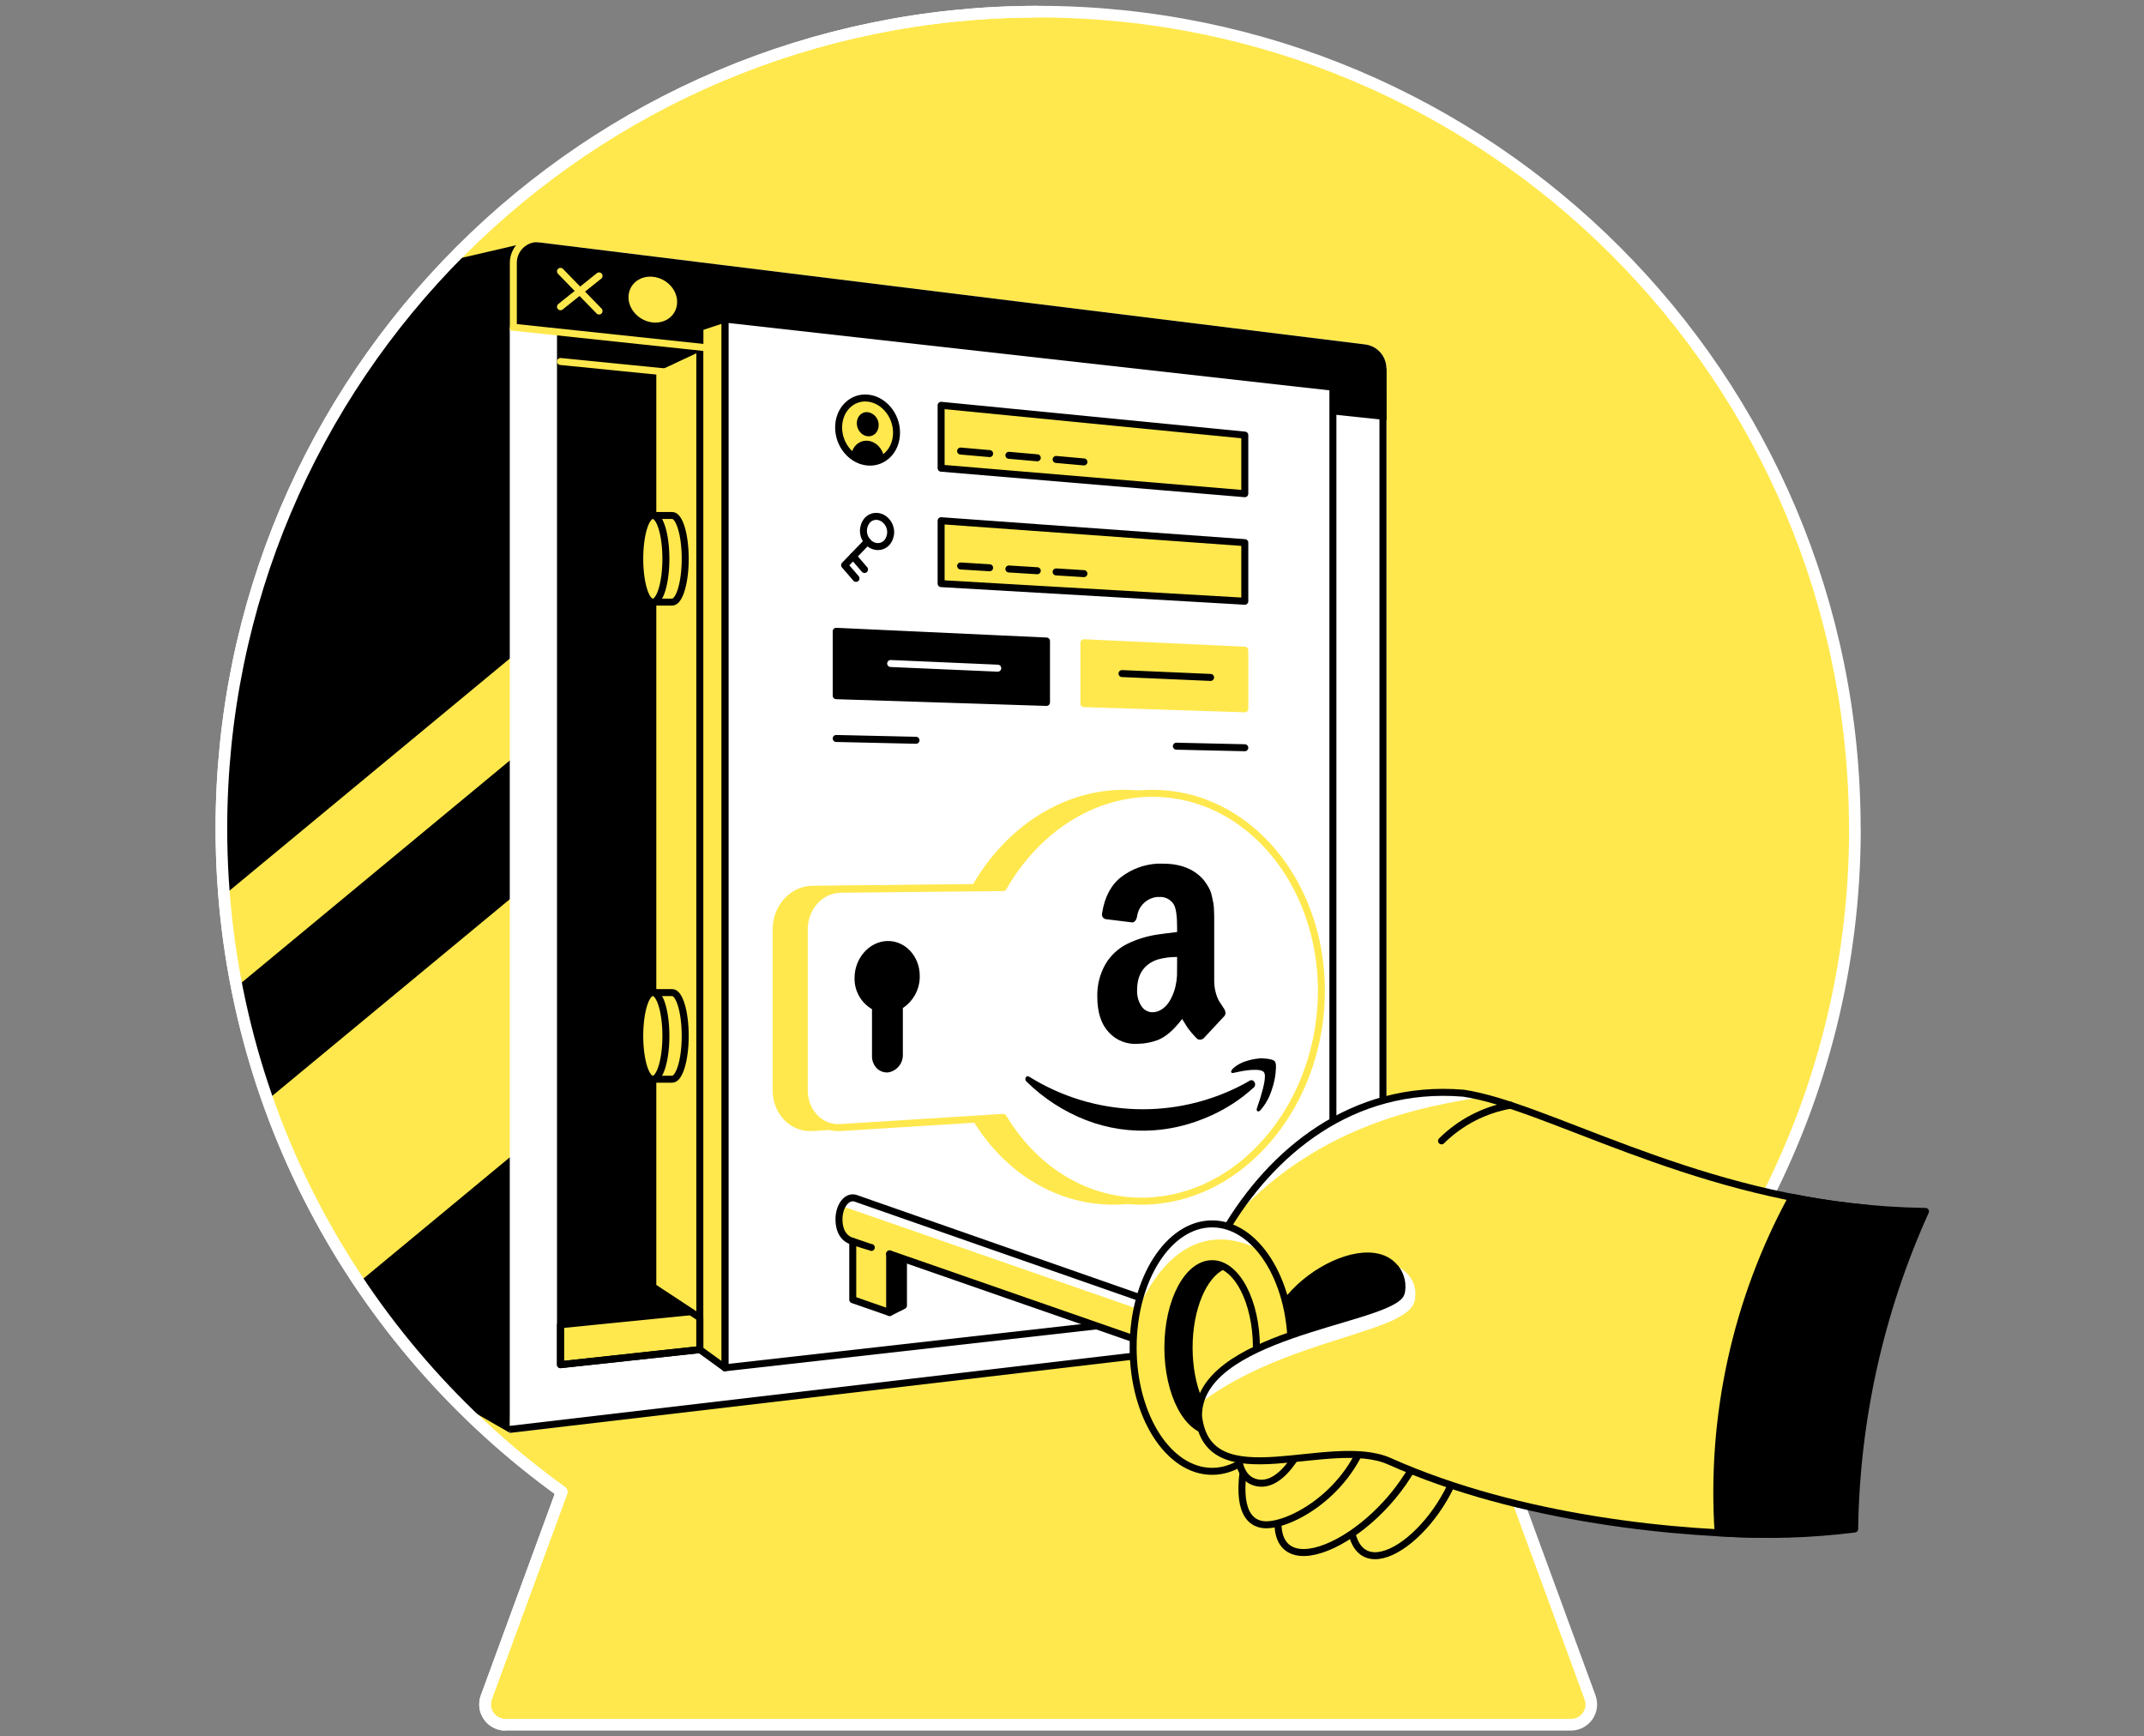 <svg width="368" height="298" viewBox="0 0 368 298" fill="none" xmlns="http://www.w3.org/2000/svg">
<rect x="0" y="0" width="368" height="298" fill="#808080" stroke="none"/>
<path d="M318.365 142.197C318.365 64.771 255.598 2 178.172 2C100.746 2 38 64.771 38 142.197C38 189.089 61.048 230.576 96.411 256.024L83.466 291.313C83.273 291.84 83.209 292.405 83.281 292.962C83.353 293.519 83.559 294.049 83.88 294.51C84.201 294.97 84.629 295.346 85.126 295.605C85.624 295.865 86.177 296 86.738 296H269.642C270.203 296 270.756 295.864 271.253 295.604C271.751 295.345 272.179 294.969 272.501 294.51C272.822 294.05 273.028 293.519 273.102 292.963C273.175 292.406 273.112 291.84 272.92 291.313L259.972 256.024C295.332 230.576 318.383 189.089 318.383 142.197" fill="#FFE84D"/>
<path d="M318.365 142.197C318.365 64.771 255.598 2 178.172 2C100.746 2 38 64.771 38 142.197C38 189.089 61.048 230.576 96.411 256.024L83.466 291.313C83.273 291.84 83.209 292.405 83.281 292.962C83.353 293.519 83.559 294.049 83.88 294.51C84.201 294.97 84.629 295.346 85.126 295.605C85.624 295.865 86.177 296 86.738 296H269.642C270.203 296 270.756 295.864 271.253 295.604C271.751 295.345 272.179 294.969 272.501 294.51C272.822 294.05 273.028 293.519 273.102 292.963C273.175 292.406 273.112 291.84 272.92 291.313L259.972 256.024C295.332 230.576 318.383 189.089 318.383 142.197" stroke="white" stroke-width="2" stroke-miterlimit="10" stroke-linejoin="round"/>
<path d="M91.801 43.153L90.119 41.73L77.864 44.575C52.261 70.901 38.017 106.226 38.197 142.948C38.376 179.67 52.965 214.854 78.825 240.928L87.513 245.907L91.801 43.153Z" fill="black"/>
<path d="M61.712 219.979L88.533 197.77L89.486 152.684L46.054 188.634C49.936 199.699 55.197 210.23 61.712 219.979Z" fill="#FFE84D"/>
<path d="M40.784 169.206L89.988 128.459L90.365 110.65L38.636 153.477C39.054 158.757 39.771 164.008 40.784 169.206V169.206Z" fill="#FFE84D"/>
<path d="M237.98 227.71L87.498 245.9V45.685C87.498 45.096 87.624 44.514 87.865 43.977C88.108 43.44 88.461 42.961 88.902 42.571C89.343 42.181 89.862 41.889 90.424 41.715C90.987 41.54 91.58 41.487 92.164 41.559L234.32 59.124C235.327 59.248 236.252 59.737 236.924 60.496C237.595 61.256 237.965 62.235 237.966 63.249L237.98 227.71Z" fill="white"/>
<path d="M237.98 72.104L87.498 56.257L86.577 45.464C86.577 42.975 89.685 41.239 92.164 41.552L234.32 59.117C235.326 59.241 236.252 59.73 236.924 60.489C237.595 61.249 237.965 62.228 237.966 63.242L237.98 72.104Z" fill="black"/>
<path d="M178.172 2C100.746 2 38 64.771 38 142.197C38 189.089 61.048 230.576 96.411 256.024L83.466 291.313C83.273 291.84 83.209 292.405 83.281 292.962C83.353 293.519 83.559 294.049 83.88 294.51C84.201 294.97 84.629 295.346 85.126 295.605C85.624 295.865 86.177 296 86.738 296" stroke="white" stroke-width="2" stroke-miterlimit="10" stroke-linejoin="round"/>
<path d="M115.625 51.83C115.625 53.654 114.035 54.959 112.068 54.739C110.102 54.518 108.477 52.854 108.477 51.012C108.477 49.17 110.088 47.872 112.068 48.106C114.049 48.341 115.625 49.991 115.625 51.83Z" fill="#FFE84D" stroke="#FFE84D" stroke-width="1.2" stroke-linecap="round" stroke-linejoin="round"/>
<path d="M96.204 46.57L102.822 53.377" stroke="#FFE84D" stroke-width="1.2" stroke-linecap="round" stroke-linejoin="round"/>
<path d="M102.822 47.352L96.204 52.644" stroke="#FFE84D" stroke-width="1.2" stroke-linecap="round" stroke-linejoin="round"/>
<path d="M96.204 57.171V234.207L120.12 231.618V59.689L112.051 58.839L96.204 57.171Z" fill="black"/>
<path d="M96.204 234.207V227.351L120.12 224.961V231.618L96.204 234.207Z" fill="#FFE84D" stroke="black" stroke-width="1.2" stroke-linecap="round" stroke-linejoin="round"/>
<path d="M112.051 58.839L96.204 57.171V234.207L120.12 231.618" stroke="black" stroke-width="1.2" stroke-linecap="round" stroke-linejoin="round"/>
<path d="M124.426 54.76V234.741L228.783 222.977V66.453L124.426 54.76Z" fill="white" stroke="black" stroke-width="1.2" stroke-linecap="round" stroke-linejoin="round"/>
<path d="M193.296 136.148C182.656 136.027 173.047 142.428 167.378 152.325L139.462 152.613C136.027 152.649 133.221 155.725 133.221 159.487V187.108C133.221 190.871 136.027 193.741 139.462 193.51L167.378 191.767C173.047 201.252 182.67 206.952 193.296 206.056C209.427 204.701 221.988 188.602 221.988 170.049C221.988 151.496 209.427 136.333 193.296 136.148Z" fill="#FFE84D" stroke="#FFE84D" stroke-width="1.2" stroke-linecap="round" stroke-linejoin="round"/>
<path d="M198.118 136.148C187.478 136.027 177.869 142.428 172.2 152.325L144.284 152.613C140.849 152.649 138.043 155.725 138.043 159.487V187.108C138.043 190.871 140.849 193.741 144.284 193.51L172.2 191.767C177.869 201.252 187.492 206.952 198.118 206.056C214.249 204.701 226.81 188.602 226.81 170.049C226.81 151.496 214.249 136.333 198.118 136.148Z" fill="white" stroke="#FFE84D" stroke-width="1.2" stroke-linecap="round" stroke-linejoin="round"/>
<path d="M179.622 120.55L143.527 119.394V108.345L179.622 110.013V120.55Z" fill="black" stroke="black" stroke-width="1.2" stroke-linecap="round" stroke-linejoin="round"/>
<path d="M213.659 121.642L186.045 120.757V110.308L213.659 111.585V121.642Z" fill="#FFE84D" stroke="#FFE84D" stroke-width="1.2" stroke-linecap="round" stroke-linejoin="round"/>
<path d="M143.527 126.738L157.225 127.047" stroke="black" stroke-width="1.2" stroke-linecap="round" stroke-linejoin="round"/>
<path d="M201.916 128.061L213.659 128.328" stroke="black" stroke-width="1.2" stroke-linecap="round" stroke-linejoin="round"/>
<path d="M176.07 184.914C176.208 184.658 176.425 184.63 176.731 184.832C182.199 188.226 188.46 190.128 194.892 190.349C201.323 190.571 207.7 189.104 213.389 186.095L213.933 185.793C214.167 185.661 214.335 185.562 214.434 185.498C214.504 185.446 214.583 185.41 214.668 185.393C214.753 185.376 214.84 185.378 214.924 185.399C215.008 185.42 215.087 185.459 215.154 185.513C215.221 185.568 215.275 185.637 215.312 185.714C215.365 185.793 215.402 185.881 215.42 185.974C215.439 186.067 215.438 186.163 215.419 186.256C215.4 186.348 215.362 186.436 215.308 186.514C215.255 186.593 215.186 186.659 215.106 186.71C214.658 187.123 214.086 187.604 213.389 188.154C211.18 189.844 208.733 191.197 206.127 192.169C203.565 193.165 200.87 193.773 198.129 193.976C194.143 194.273 190.14 193.68 186.411 192.24C182.61 190.758 179.149 188.522 176.237 185.665C176.165 185.611 176.105 185.542 176.062 185.462C176.019 185.383 175.994 185.296 175.988 185.206C175.988 185.103 176.017 185.002 176.07 184.914V184.914ZM188.342 171.045C188.291 169.12 188.761 167.216 189.704 165.536C190.572 164.034 191.857 162.815 193.403 162.026C195.049 161.215 196.811 160.664 198.627 160.394C199.338 160.287 200.469 160.142 202.041 159.953V159.181C202.041 157.24 201.86 155.936 201.5 155.27C201.241 154.829 200.863 154.471 200.409 154.236C199.956 154 199.445 153.898 198.936 153.94H198.627C197.764 154.022 196.954 154.393 196.328 154.992C195.702 155.592 195.297 156.385 195.177 157.243C195.07 157.859 194.822 158.214 194.388 158.31L189.821 157.748C189.626 157.721 189.448 157.622 189.322 157.47C189.197 157.317 189.132 157.124 189.142 156.927C189.144 156.818 189.159 156.709 189.185 156.603C189.635 153.851 190.744 151.805 192.51 150.465C194.282 149.129 196.411 148.348 198.627 148.221H199.601C202.546 148.221 204.825 149.085 206.458 150.853C206.942 151.427 207.352 152.061 207.677 152.738C207.841 153.113 207.96 153.505 208.033 153.908C208.132 154.416 208.207 154.768 208.261 154.974C208.333 155.391 208.371 155.814 208.374 156.237C208.399 156.881 208.41 157.265 208.41 157.386V168.296C208.402 169.017 208.498 169.736 208.694 170.43C208.819 170.91 209.004 171.372 209.246 171.806C209.423 172.087 209.711 172.517 210.117 173.147C210.252 173.361 210.33 173.605 210.344 173.858C210.342 173.98 210.314 174.1 210.262 174.21C210.209 174.321 210.135 174.419 210.042 174.498C207.944 176.753 206.799 177.976 206.621 178.168C206.476 178.306 206.29 178.395 206.091 178.42C205.892 178.446 205.691 178.407 205.515 178.31C205.185 177.994 204.871 177.66 204.576 177.311C204.306 176.991 204.114 176.756 204 176.6C203.798 176.324 203.612 176.036 203.442 175.739C203.186 175.312 203.004 175.028 202.901 174.875C201.46 176.788 200.037 178.006 198.634 178.527C197.577 178.909 196.464 179.115 195.341 179.139C194.412 179.214 193.478 179.078 192.61 178.739C191.742 178.4 190.962 177.868 190.33 177.183C189.007 175.784 188.344 173.741 188.342 171.052V171.045ZM195.177 169.879C195.123 170.885 195.392 171.882 195.945 172.724C196.171 173.055 196.479 173.321 196.84 173.496C197.201 173.671 197.601 173.748 198.001 173.719C198.113 173.711 198.224 173.691 198.332 173.659C198.428 173.633 198.527 173.614 198.627 173.602C199.715 173.225 200.557 172.373 201.152 171.045C201.443 170.436 201.658 169.793 201.792 169.132C201.914 168.583 201.992 168.025 202.023 167.464C202.023 167.037 202.041 166.34 202.041 165.369V164.235C200.887 164.224 199.737 164.379 198.627 164.694C196.329 165.514 195.18 167.245 195.177 169.886V169.879ZM211.351 183.78C211.409 183.652 211.484 183.532 211.575 183.424C212.104 182.935 212.719 182.548 213.389 182.283C214.276 181.947 215.204 181.733 216.148 181.646C216.383 181.599 216.625 181.599 216.859 181.646C217.969 181.705 218.634 181.893 218.854 182.208C218.97 182.456 219.021 182.728 219.004 183.001V183.31C218.959 184.575 218.719 185.825 218.293 187.016C217.899 188.32 217.229 189.524 216.33 190.547C216.244 190.65 216.126 190.72 215.995 190.746C215.943 190.75 215.891 190.738 215.846 190.711C215.697 190.633 215.657 190.469 215.732 190.227C216.65 187.586 217.108 185.761 217.108 184.751C217.129 184.504 217.077 184.257 216.959 184.039C216.71 183.684 216.017 183.556 214.875 183.616C214.452 183.641 213.954 183.698 213.381 183.791C212.809 183.883 212.183 184.036 211.657 184.146C211.604 184.156 211.55 184.155 211.497 184.142C211.445 184.129 211.396 184.105 211.354 184.071C211.331 184.049 211.315 184.02 211.308 183.988C211.301 183.957 211.303 183.924 211.315 183.894C211.322 183.857 211.334 183.821 211.351 183.787V183.78Z" fill="black"/>
<path d="M157.869 167.499C157.869 164.117 155.38 161.432 152.314 161.496C149.249 161.56 146.678 164.402 146.678 167.83C146.651 168.911 146.915 169.978 147.442 170.922C147.969 171.866 148.739 172.651 149.672 173.196V181.28C149.672 182.756 150.675 183.911 151.966 184.036C152.083 184.058 152.202 184.065 152.321 184.057C152.441 184.053 152.561 184.035 152.677 184.004C153.342 183.843 153.931 183.46 154.348 182.918C154.764 182.376 154.983 181.707 154.967 181.024V172.997C155.872 172.397 156.612 171.579 157.119 170.618C157.626 169.658 157.884 168.585 157.869 167.499V167.499Z" fill="black"/>
<path d="M213.659 103.185L161.535 100.162V89.366L213.659 93.128V103.185Z" fill="#FFE84D" stroke="black" stroke-width="1.2" stroke-linecap="round" stroke-linejoin="round"/>
<path d="M164.882 97.132L169.864 97.442" stroke="black" stroke-width="1.2" stroke-linecap="round" stroke-linejoin="round"/>
<path d="M173.168 97.648L178.04 97.951" stroke="black" stroke-width="1.2" stroke-linecap="round" stroke-linejoin="round"/>
<path d="M181.276 98.153L186.045 98.448" stroke="black" stroke-width="1.2" stroke-linecap="round" stroke-linejoin="round"/>
<path d="M152.197 93.15C151.286 94.099 149.803 94.003 148.889 92.933C148.445 92.425 148.201 91.774 148.201 91.099C148.201 90.425 148.445 89.774 148.889 89.266C149.803 88.32 151.286 88.427 152.197 89.501C152.636 90.007 152.877 90.655 152.877 91.325C152.877 91.995 152.636 92.643 152.197 93.15V93.15Z" stroke="black" stroke-width="1.2" stroke-linecap="round" stroke-linejoin="round"/>
<path d="M148.889 92.929L144.97 96.994L146.926 99.263" stroke="black" stroke-width="1.2" stroke-linecap="round" stroke-linejoin="round"/>
<path d="M146.439 95.472L148.388 97.737" stroke="black" stroke-width="1.2" stroke-linecap="round" stroke-linejoin="round"/>
<path d="M213.659 84.728L161.535 80.351V69.558L213.659 74.671V84.728Z" fill="#FFE84D" stroke="black" stroke-width="1.2" stroke-linecap="round" stroke-linejoin="round"/>
<path d="M164.882 77.41L169.864 77.847" stroke="black" stroke-width="1.2" stroke-linecap="round" stroke-linejoin="round"/>
<path d="M173.168 78.139L178.04 78.569" stroke="black" stroke-width="1.2" stroke-linecap="round" stroke-linejoin="round"/>
<path d="M181.276 78.853L186.045 79.277" stroke="black" stroke-width="1.2" stroke-linecap="round" stroke-linejoin="round"/>
<path d="M143.943 73.356C143.943 76.403 146.19 79.063 148.943 79.294C151.695 79.526 153.882 77.271 153.882 74.259C153.882 71.247 151.677 68.594 148.943 68.323C146.208 68.053 143.943 70.304 143.943 73.356Z" fill="#FFE84D" stroke="black" stroke-width="1.2" stroke-linecap="round" stroke-linejoin="round"/>
<path d="M150.817 72.975C150.817 74.117 149.981 74.967 148.943 74.874C147.904 74.782 147.062 73.775 147.062 72.627C147.062 71.478 147.904 70.628 148.943 70.728C149.475 70.811 149.958 71.085 150.303 71.499C150.648 71.912 150.83 72.437 150.817 72.975V72.975Z" fill="black"/>
<path d="M148.943 79.294C149.939 79.384 150.935 79.124 151.759 78.558C151.546 77.033 150.372 75.774 148.943 75.646C147.513 75.518 146.325 76.578 146.098 78.078C146.895 78.772 147.89 79.198 148.943 79.294V79.294Z" fill="black"/>
<path d="M237.372 63.231V227.706L87.448 245.32" stroke="black" stroke-width="1.2" stroke-miterlimit="10"/>
<path d="M112.051 63.469L120.12 59.689V56.179L124.426 54.76V234.741L120.12 231.618V226.149L112.051 220.843V63.469Z" fill="#FFE84D" stroke="black" stroke-width="1.2" stroke-linecap="round" stroke-linejoin="round"/>
<path d="M120.12 56.179V231.618" stroke="black" stroke-width="1.2" stroke-linecap="round" stroke-linejoin="round"/>
<path d="M115.383 88.469H112.036V103.334H115.372C116.61 103.334 117.613 100.006 117.613 95.898C117.613 91.791 116.62 88.469 115.383 88.469Z" fill="#FFE84D" stroke="black" stroke-width="1.2" stroke-linecap="round" stroke-linejoin="round"/>
<path d="M115.383 170.348H112.036L111.119 173.623L112.036 185.217H115.372C116.609 185.217 117.612 181.888 117.612 177.784C117.612 173.68 116.62 170.348 115.383 170.348Z" fill="#FFE84D" stroke="black" stroke-width="1.2" stroke-linecap="round" stroke-linejoin="round"/>
<path d="M112.051 103.342C113.29 103.342 114.295 100.012 114.295 95.906C114.295 91.799 113.29 88.469 112.051 88.469C110.811 88.469 109.807 91.799 109.807 95.906C109.807 100.012 110.811 103.342 112.051 103.342Z" fill="#FFE84D" stroke="black" stroke-width="1.2" stroke-linecap="round" stroke-linejoin="round"/>
<path d="M112.051 185.216C113.29 185.216 114.295 181.887 114.295 177.78C114.295 173.674 113.29 170.344 112.051 170.344C110.811 170.344 109.807 173.674 109.807 177.78C109.807 181.887 110.811 185.216 112.051 185.216Z" fill="#FFE84D" stroke="black" stroke-width="1.2" stroke-linecap="round" stroke-linejoin="round"/>
<path d="M96.204 62.04L116.691 64.081" stroke="#FFE84D" stroke-width="1.2" stroke-linecap="round" stroke-linejoin="round"/>
<path d="M205.728 241.832C195.839 236.693 212.588 184.363 251.223 187.617C266.661 189.929 294.581 207.845 330.74 207.845" fill="#FFE84D"/>
<path d="M251.223 187.617C233.385 186.12 220.213 196.476 212.176 208.56C226.81 192.756 244.911 189.801 254.441 188.271C253.318 187.973 252.24 187.756 251.223 187.617Z" fill="white"/>
<path d="M247.429 195.796C250.664 192.592 254.803 190.454 259.289 189.669" stroke="black" stroke-width="1.2" stroke-linecap="round" stroke-linejoin="round"/>
<path d="M237.368 229.1L240.85 221.334C239.52 208.531 218.037 219.435 218.037 230.58C227.731 226.565 234.427 230.05 237.368 229.1Z" fill="black" stroke="black" stroke-width="1.2" stroke-miterlimit="10"/>
<path d="M205.729 241.832C195.963 235.598 212.588 184.363 251.223 187.617C265.224 189.715 289.499 204.648 320.875 207.407" stroke="black" stroke-width="1.2" stroke-miterlimit="10"/>
<path d="M155.074 224.061L152.702 225.256L148.737 211.76H155.074V224.061Z" fill="black" stroke="black" stroke-width="1.2" stroke-linecap="round" stroke-linejoin="round"/>
<path d="M146.887 205.661L146.813 205.633C146.67 205.592 146.523 205.57 146.375 205.569C145.066 205.569 144.003 207.23 144.003 209.278C144.003 211.326 145.07 212.991 146.375 212.991L197.492 230.772V223.346L146.887 205.661Z" fill="#FFE84D"/>
<path d="M152.702 214.698V225.256L146.368 223.055V213.051" fill="#FFE84D"/>
<path d="M152.702 215.188V225.256L146.368 223.055V213.051" stroke="black" stroke-width="1.2" stroke-linecap="round" stroke-linejoin="round"/>
<path d="M146.82 205.633C146.678 205.592 146.53 205.57 146.382 205.569C145.621 205.569 144.96 206.131 144.515 206.991L197.503 225.398V223.343L146.887 205.661L146.82 205.633Z" fill="white"/>
<path d="M152.702 215.192L197.485 230.768V223.346L146.887 205.661L146.813 205.633C146.67 205.592 146.523 205.57 146.375 205.569C145.066 205.569 144.003 207.23 144.003 209.278C144.003 211.198 144.8 212.5 146.137 212.969C146.215 212.998 149.469 214.093 149.554 214.093" stroke="black" stroke-width="1.2" stroke-linecap="round" stroke-linejoin="round"/>
<path d="M204.1 231.277C204.1 224.52 206.553 218.848 209.868 217.294C209.296 217.02 208.671 216.875 208.036 216.87C203.84 216.87 200.437 223.321 200.437 231.277C200.437 239.232 203.84 245.683 208.036 245.683C208.671 245.68 209.296 245.535 209.868 245.26C206.553 243.706 204.1 238.037 204.1 231.277Z" fill="black" stroke="black" stroke-width="1.2" stroke-linecap="round" stroke-linejoin="round"/>
<path d="M208.054 210.043C200.565 210.043 194.494 219.552 194.494 231.277C194.494 243.002 200.565 252.511 208.054 252.511C215.544 252.511 221.614 243.005 221.614 231.277C221.614 219.548 215.522 210.043 208.054 210.043ZM208.054 245.683C203.858 245.683 200.455 239.236 200.455 231.277C200.455 223.318 203.858 216.871 208.054 216.871C212.251 216.871 215.654 223.322 215.654 231.277C215.654 239.232 212.233 245.683 208.054 245.683Z" fill="#FFE84D"/>
<path d="M216.369 214.531C214.068 211.721 211.177 210.043 208.036 210.043C201.884 210.043 196.688 216.465 195.031 225.26C203.207 206.874 214.864 213.962 216.369 214.531Z" fill="white"/>
<path d="M208.054 210.043C200.565 210.043 194.494 219.552 194.494 231.277C194.494 243.002 200.565 252.511 208.054 252.511C215.544 252.511 221.614 243.005 221.614 231.277C221.614 219.548 215.522 210.043 208.054 210.043ZM208.054 245.683C203.858 245.683 200.455 239.236 200.455 231.277C200.455 223.318 203.858 216.871 208.054 216.871C212.251 216.871 215.654 223.322 215.654 231.277C215.654 239.232 212.233 245.683 208.054 245.683Z" stroke="black" stroke-width="1.2" stroke-linecap="round" stroke-linejoin="round"/>
<path d="M214.171 248.396C212.087 257.02 213.371 261.199 216.76 261.647C220.672 262.18 230.921 257.024 234.459 246.547" stroke="black" stroke-width="1.2" stroke-miterlimit="10"/>
<path d="M213.449 241.27C211.365 249.89 212.649 254.072 216.038 254.517C219.95 255.05 224.125 249.243 227.144 238.542" fill="#FFE84D"/>
<path d="M213.449 241.27C211.365 249.89 212.649 254.072 216.038 254.517C219.95 255.05 224.125 249.243 227.144 238.542" stroke="black" stroke-width="1.2" stroke-miterlimit="10"/>
<path d="M219.352 261.355C219.352 273.116 238.73 262.778 244.338 247.874" stroke="black" stroke-width="1.2" stroke-miterlimit="10"/>
<path d="M232.087 263.311C234.644 273.39 249.459 260.953 251.198 247.874" stroke="black" stroke-width="1.2" stroke-miterlimit="10"/>
<path d="M240.85 221.333C240.85 225.245 205.729 228.777 205.729 242.977C207.332 257.49 228.254 246.177 238.528 250.779C268.851 264.325 308.71 264.293 317.831 262.458L308.766 210.042L274.748 205.565" fill="#FFE84D"/>
<path d="M330.491 207.905C326.08 207.84 321.675 207.546 317.294 207.023C313.838 206.611 310.587 206.077 307.568 205.476C297.986 223.082 293.594 243.043 294.901 263.044C298.517 263.3 302.508 263.4 306.811 263.297C310.975 263.176 314.833 262.849 318.336 262.408C318.608 243.599 322.745 225.047 330.491 207.905V207.905Z" fill="black" stroke="black" stroke-width="1.2" stroke-linecap="round" stroke-linejoin="round"/>
<path d="M205.985 240.822C220.704 229.641 241.707 228.827 242.82 223.218C243.634 219.129 240.053 217.468 240.053 217.468C240.327 218.151 240.814 222.251 239.925 222.849C234.292 226.625 208.744 229.428 205.985 240.822Z" fill="white"/>
<path d="M239.548 217.681C240.85 219.186 240.85 221.686 240.26 222.365C236.501 226.807 205.689 229.186 205.714 242.991C207.318 257.504 228.239 246.192 238.513 250.793C260.989 260.836 288.702 263.407 305.264 263.325" stroke="black" stroke-width="1.2" stroke-linecap="round" stroke-linejoin="round"/>
<path d="M192.581 115.6L207.787 116.261" stroke="black" stroke-width="1.2" stroke-linecap="round" stroke-linejoin="round"/>
<path d="M152.876 113.872L171.258 114.672" stroke="white" stroke-width="1.2" stroke-linecap="round" stroke-linejoin="round"/>
<path d="M92.772 40.973C92.188 40.901 91.596 40.955 91.034 41.129C90.472 41.304 89.953 41.596 89.513 41.986C89.072 42.376 88.719 42.855 88.477 43.391C88.235 43.928 88.11 44.509 88.11 45.098V56.158L121.012 59.657" stroke="#FFE84D" stroke-width="1.2" stroke-miterlimit="10"/>
</svg>

